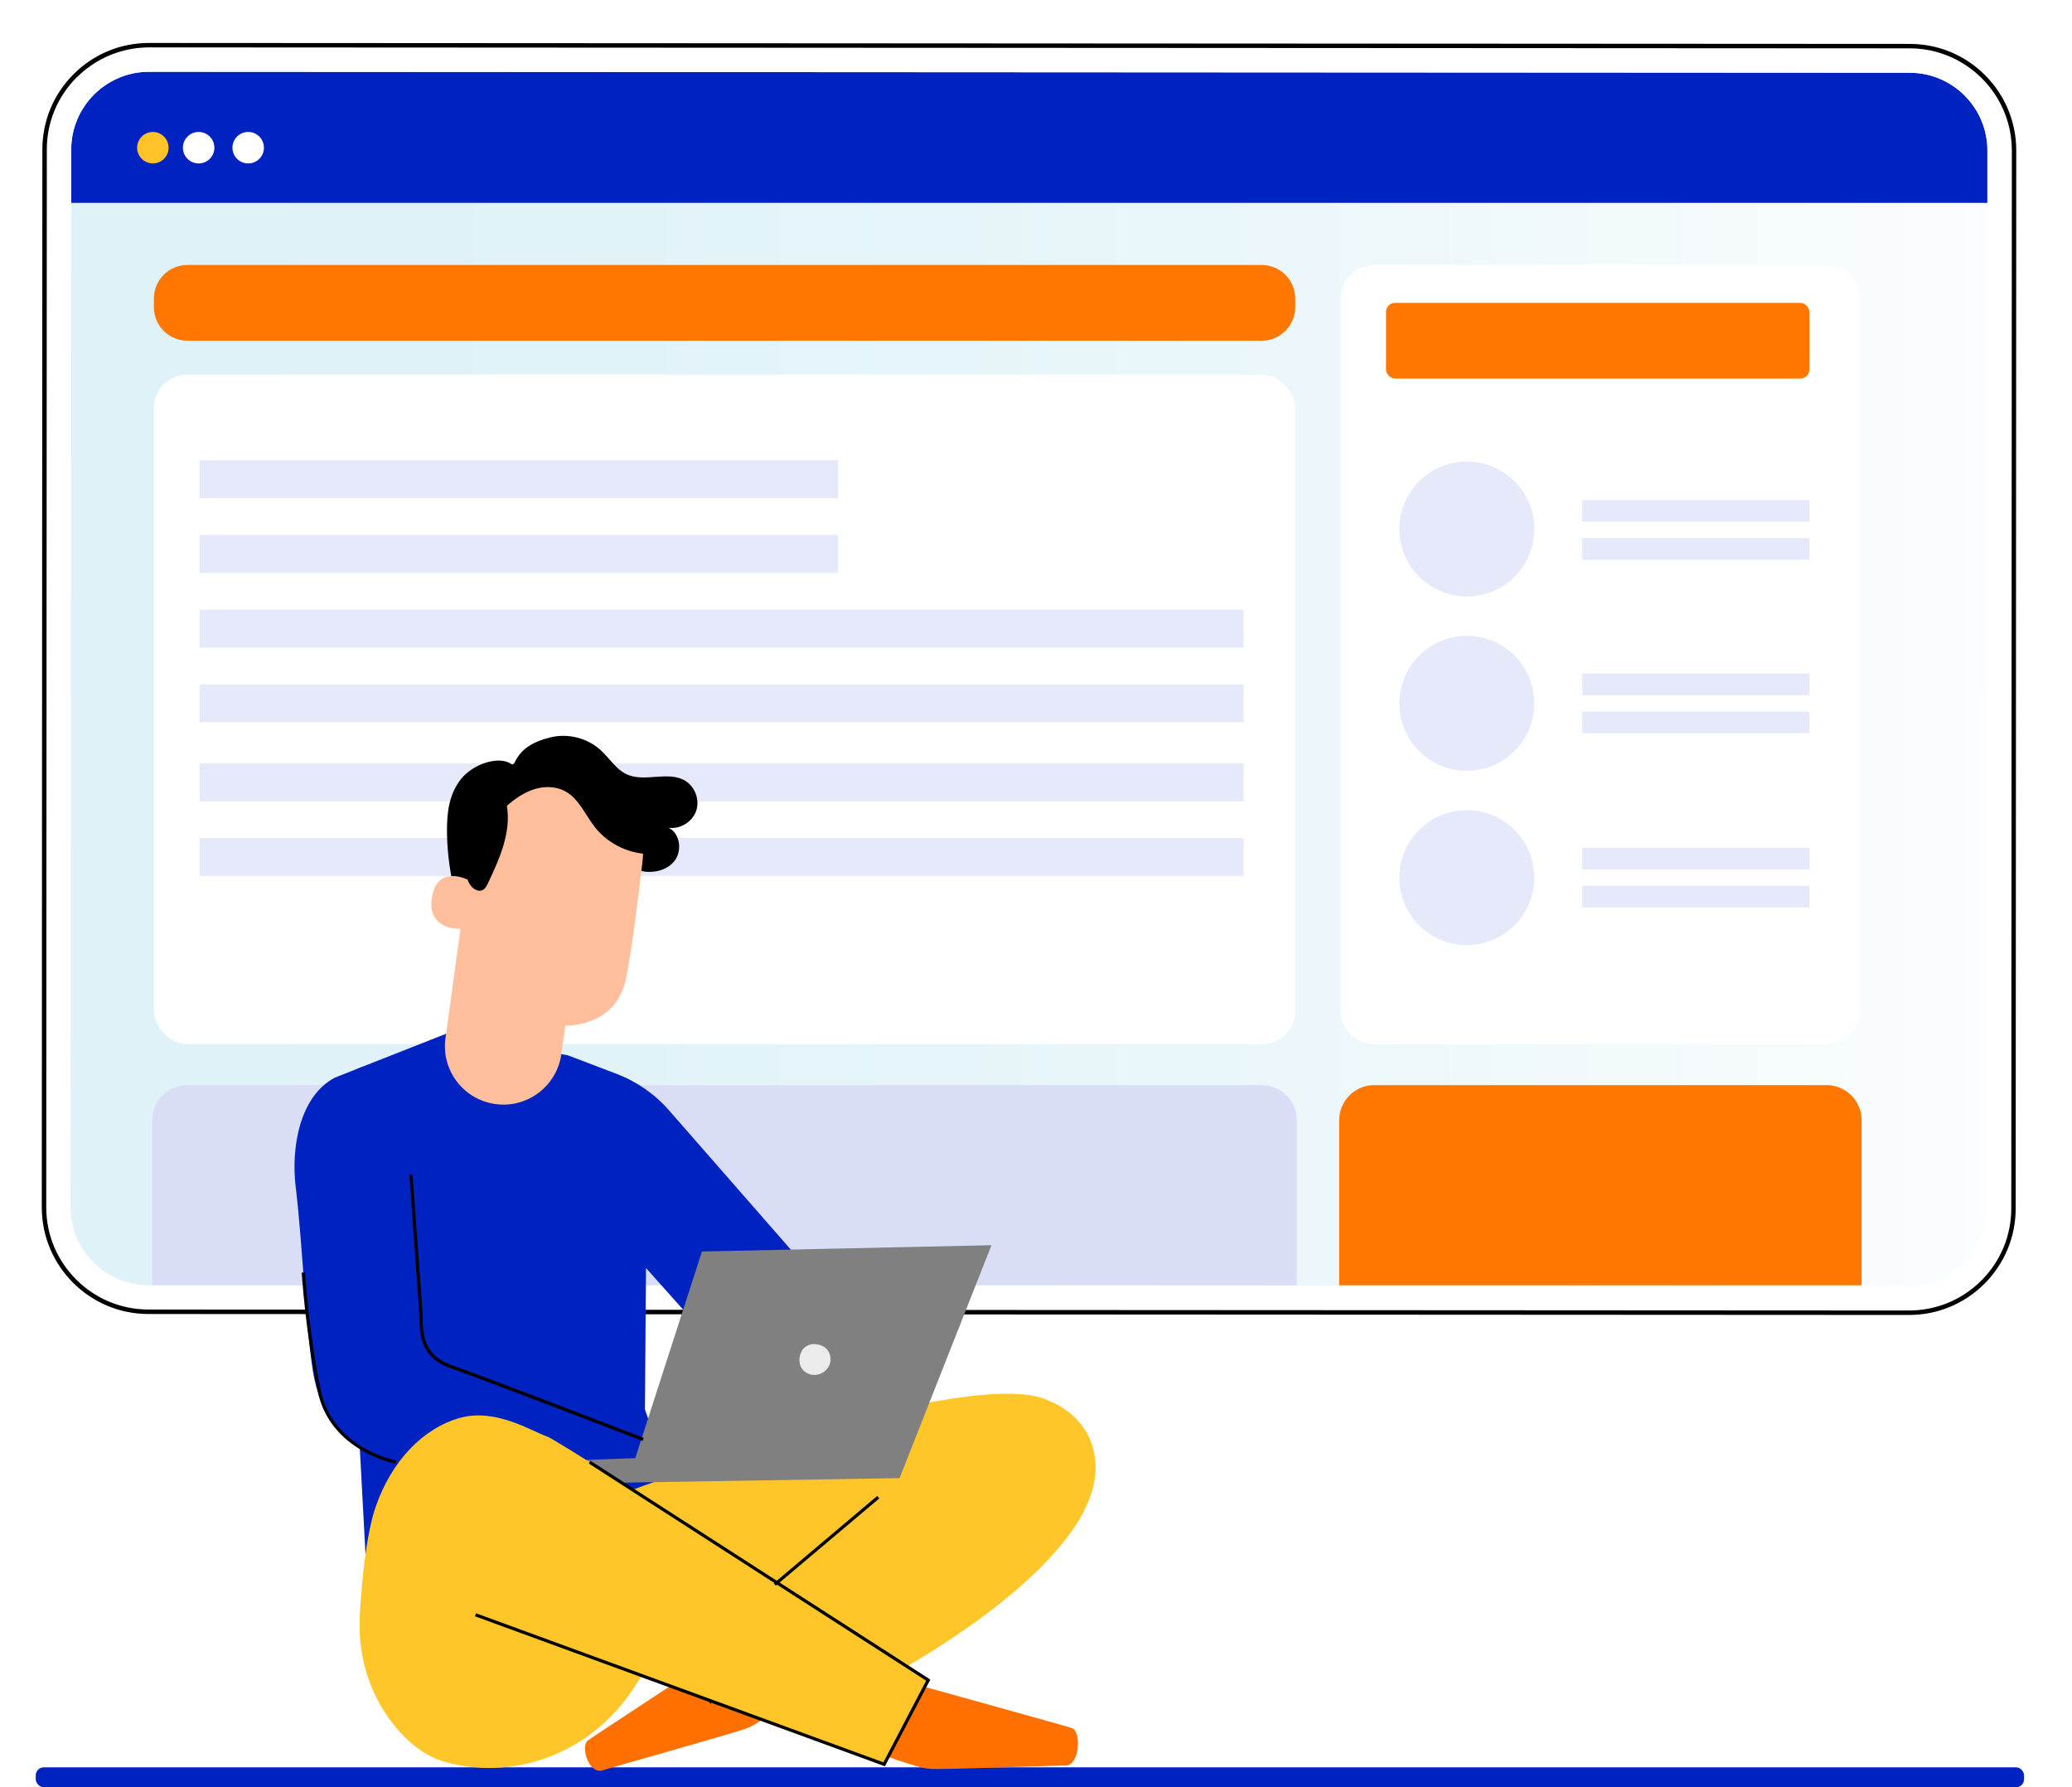 <?xml version="1.0" encoding="UTF-8"?>
<svg xmlns="http://www.w3.org/2000/svg" xmlns:xlink="http://www.w3.org/1999/xlink" id="Laag_1" viewBox="0 0 649 559.77">
  <defs>
    <style>.cls-1{fill:gray;}.cls-2{fill:#0022c0;}.cls-3{fill:#0022c0;}.cls-4{fill:#f70;}.cls-5{fill:#ebebeb;}.cls-6{fill:#ff7000;}.cls-7{fill:#d9def6;}.cls-8{fill:#ffc229;}.cls-9{fill:#e5e9f9;}.cls-10,.cls-11{fill:#fff;}.cls-11{filter:url(#drop-shadow-1);}.cls-12{opacity:.35;}.cls-13{fill:#ffbf9d;}.cls-14{fill:#ffc629;}.cls-15{fill:url(#Naamloos_verloop_5);}</style>
    <filter id="drop-shadow-1" x="0" y="0" width="649" height="429" filterUnits="userSpaceOnUse">
      <feOffset dx="2" dy="2"></feOffset>
      <feGaussianBlur result="blur" stdDeviation="5"></feGaussianBlur>
      <feFlood flood-color="#000" flood-opacity=".4"></feFlood>
      <feComposite in2="blur" operator="in"></feComposite>
      <feComposite in="SourceGraphic"></feComposite>
    </filter>
    <linearGradient id="Naamloos_verloop_5" x1="13.88" y1="212.65" x2="630.75" y2="212.65" gradientUnits="userSpaceOnUse">
      <stop offset="0" stop-color="#a2daea"></stop>
      <stop offset=".2" stop-color="#a6dbeb"></stop>
      <stop offset=".43" stop-color="#b4e1ee"></stop>
      <stop offset=".67" stop-color="#caeaf3"></stop>
      <stop offset=".92" stop-color="#eaf6fa"></stop>
      <stop offset="1" stop-color="#f6fbfd"></stop>
    </linearGradient>
  </defs>
  <rect class="cls-3" x="11.2" y="553.54" width="622.79" height="6.23" rx="2.5" ry="2.5"></rect>
  <path class="cls-11" d="M621.77,23.54c-6.3-6.31-14.69-9.79-23.61-9.79l-551.48-.3h-.02c-8.91,0-17.29,3.47-23.6,9.77-6.31,6.3-9.79,14.69-9.79,23.61l-.18,331.31c0,18.41,14.96,33.4,33.38,33.41l551.48.3h.02c8.91,0,17.29-3.47,23.6-9.77,6.31-6.3,9.79-14.69,9.79-23.61l.18-331.31c0-8.92-3.46-17.31-9.77-23.62Z"></path>
  <path class="cls-10" d="M29.25,395.36c4.6,4.6,10.71,7.14,17.22,7.14l551.48.3c13.44,0,24.36-10.92,24.37-24.35l.17-314.92H22.3l-.17,314.6c0,6.51,2.53,12.62,7.12,17.23Z"></path>
  <g class="cls-12">
    <rect class="cls-15" x="13.88" y="14.29" width="616.88" height="396.7" rx="32.7" ry="32.7"></rect>
  </g>
  <path class="cls-3" d="M622.5,47.15c0-13.43-10.91-24.36-24.35-24.37l-551.48-.3h-.01c-13.42,0-24.35,10.92-24.36,24.35v16.71s600.19,0,600.19,0v-16.39Z"></path>
  <path class="cls-10" d="M613.84,19.26c-1.62-.92-3.33-1.7-5.11-2.32-3.31-1.16-6.86-1.8-10.57-1.81l-551.48-.3h-.02c-3.62,0-7.13.63-10.45,1.77-4.35,1.5-8.36,3.93-11.76,7.22-.13.13-.28.24-.41.37-6.05,6.04-9.38,14.08-9.39,22.62l-.18,331.31c0,17.65,14.34,32.01,31.99,32.02l551.48.3h.02c8.54,0,16.57-3.32,22.61-9.36,6.05-6.04,9.38-14.08,9.39-22.62l.18-331.31c0-11.95-6.58-22.39-16.31-27.89ZM622.32,378.46c0,13.42-10.93,24.35-24.37,24.35l-551.48-.3c-6.51,0-12.62-2.54-17.22-7.14-4.6-4.6-7.13-10.72-7.12-17.23l.17-314.6v-16.71c.02-13.42,10.94-24.34,24.37-24.35h.01l551.48.3c13.43,0,24.35,10.94,24.35,24.37v16.39s-.18,314.92-.18,314.92Z"></path>
  <path d="M621.77,23.54c-6.3-6.31-14.69-9.79-23.61-9.79l-551.48-.3h-.02c-8.91,0-17.29,3.47-23.6,9.77-6.31,6.3-9.79,14.69-9.79,23.61l-.18,331.31c0,18.41,14.96,33.4,33.38,33.41l551.48.3h.02c8.91,0,17.29-3.47,23.6-9.77,6.31-6.3,9.79-14.69,9.79-23.61l.18-331.31c0-8.92-3.46-17.31-9.77-23.62ZM620.58,401.09c-6.04,6.04-14.07,9.36-22.61,9.36h-.02l-551.48-.3c-17.65-.01-32-14.38-31.99-32.02l.18-331.31c0-8.55,3.34-16.58,9.39-22.62.13-.13.28-.24.41-.37,3.4-3.28,7.41-5.71,11.76-7.22,3.32-1.14,6.83-1.77,10.45-1.77h.02l551.48.3c3.7,0,7.26.64,10.57,1.81,1.78.63,3.49,1.4,5.11,2.32,9.73,5.5,16.32,15.94,16.31,27.89l-.18,331.31c0,8.55-3.34,16.58-9.39,22.62Z"></path>
  <path class="cls-8" d="M52.81,46.26c0,2.72-2.21,4.93-4.93,4.93s-4.93-2.21-4.93-4.93,2.21-4.93,4.93-4.93,4.93,2.2,4.93,4.93Z"></path>
  <path class="cls-10" d="M77.74,41.33c-2.72,0-4.93,2.2-4.93,4.93s2.2,4.93,4.93,4.93,4.93-2.21,4.93-4.93-2.21-4.93-4.93-4.93Z"></path>
  <path class="cls-10" d="M62.22,41.33c-2.72,0-4.93,2.2-4.93,4.93s2.21,4.93,4.93,4.93,4.93-2.21,4.93-4.93-2.21-4.93-4.93-4.93Z"></path>
  <path class="cls-10" d="M430.45,82.99h141.64c5.79,0,10.5,4.7,10.5,10.5v223.03c0,5.79-4.7,10.5-10.5,10.5h-141.64c-5.79,0-10.5-4.7-10.5-10.5V93.49c0-5.79,4.7-10.5,10.5-10.5Z"></path>
  <path class="cls-4" d="M58.7,82.99h336.49c5.79,0,10.5,4.7,10.5,10.5v2.72c0,5.79-4.7,10.5-10.5,10.5H58.7c-5.79,0-10.5-4.7-10.5-10.5v-2.72c0-5.79,4.7-10.5,10.5-10.5Z"></path>
  <rect class="cls-4" x="434.13" y="94.85" width="132.62" height="23.72" rx="2.85" ry="2.85"></rect>
  <rect class="cls-10" x="48.2" y="117.3" width="357.49" height="209.71" rx="10.5" ry="10.5"></rect>
  <path class="cls-7" d="M58.7,340.36h336.49c5.79,0,10.5,4.7,10.5,10.5v51.19H48.2v-51.19c0-5.79,4.7-10.5,10.5-10.5Z"></path>
  <path class="cls-7" d="M406.19,402.55H47.7v-51.69c0-6.06,4.93-11,11-11h336.49c6.06,0,11,4.93,11,11v51.69ZM48.7,401.55h356.49v-50.69c0-5.51-4.49-10-10-10H58.7c-5.51,0-10,4.48-10,10v50.69Z"></path>
  <path class="cls-4" d="M430.45,340.36h141.64c5.79,0,10.5,4.7,10.5,10.5v51.19h-162.63v-51.19c0-5.79,4.7-10.5,10.5-10.5Z"></path>
  <path class="cls-4" d="M583.09,402.55h-163.63v-51.69c0-6.06,4.93-11,11-11h141.64c6.06,0,11,4.93,11,11v51.69ZM420.46,401.55h161.63v-50.69c0-5.51-4.48-10-10-10h-141.64c-5.51,0-10,4.48-10,10v50.69Z"></path>
  <rect class="cls-9" x="62.53" y="214.36" width="327" height="11.86"></rect>
  <rect class="cls-9" x="62.53" y="190.96" width="327" height="11.86"></rect>
  <rect class="cls-9" x="62.52" y="167.56" width="200" height="11.86"></rect>
  <rect class="cls-9" x="62.52" y="144.16" width="200" height="11.86"></rect>
  <rect class="cls-9" x="495.59" y="168.54" width="71.16" height="6.75"></rect>
  <rect class="cls-9" x="495.59" y="156.64" width="71.16" height="6.75"></rect>
  <rect class="cls-9" x="495.59" y="222.86" width="71.16" height="6.75"></rect>
  <rect class="cls-9" x="495.59" y="210.96" width="71.16" height="6.75"></rect>
  <rect class="cls-9" x="495.59" y="277.45" width="71.16" height="6.75"></rect>
  <rect class="cls-9" x="495.59" y="265.56" width="71.16" height="6.75"></rect>
  <rect class="cls-9" x="62.53" y="262.49" width="327" height="11.86"></rect>
  <rect class="cls-9" x="62.53" y="239.09" width="327" height="11.86"></rect>
  <circle class="cls-9" cx="459.44" cy="165.7" r="21.13"></circle>
  <circle class="cls-9" cx="459.44" cy="220.29" r="21.13"></circle>
  <circle class="cls-9" cx="459.44" cy="274.88" r="21.13"></circle>
  <path class="cls-2" d="M234.87,433.58l-32.53-36.43-.33,44.28,9.79,28.4-97.32,16.88-4.13-76.79-7.01-58.97c-.86-7.23,3.26-14.12,10.03-16.79l26.78-10.55,37.72,6.92,15.17,5.77c6.37,2.42,12.05,6.37,16.54,11.5l45.68,52.23"></path>
  <path class="cls-2" d="M199.33,450.8l-58.8-23.67c-4.74-1.91-7.99-6.34-8.38-11.44l-4.3-56.38s.51-23.98-14.47-25.14l-8.52,3.36c-11.01,5.85-13.74,21.88-12.24,34.26,2.13,17.59,3.02,42.48,5.4,57.74,1.95,12.49,9.1,23.47,21.32,26.69l72.43,15.68,7.56-21.09Z"></path>
  <path class="cls-6" d="M284.61,526.94s49.2,13.62,51.18,14.31c2.96,1.04,2.47,11.9-2.15,11.73-2.18-.08-37.79,1.33-42.29,1.04-4.5-.28-18.07-5.63-18.07-5.63l11.34-21.46Z"></path>
  <path class="cls-6" d="M232.39,513.36s-46.56,30.48-48.23,31.74c-2.51,1.89.37,10.92,4.71,9.35,2.05-.74,41.12-11.61,45.32-13.24s15.51-10.85,15.51-10.85l-17.32-17Z"></path>
  <path d="M222.74,533.69c.2-.08-.7-2.42-2.84-4.58-2.12-2.18-4.44-3.13-4.52-2.93-.12.21,1.92,1.44,3.93,3.51,2.03,2.05,3.21,4.12,3.43,4Z"></path>
  <path d="M226.94,531c.21,0-.02-2.66-2.04-5.12-1.99-2.48-4.55-3.26-4.59-3.05-.11.22,2.12,1.27,3.95,3.57,1.87,2.26,2.43,4.66,2.67,4.6Z"></path>
  <path d="M224.17,525.21c.12-.06-.51-1.32-1.05-3.48-.26-1.08-.49-2.39-.55-3.86-.03-.73-.02-1.5.05-2.29.03-.38.1-.76.25-.98.15-.21.35-.26.64-.15.53.21.81,1.12,1.06,1.83.24.74.39,1.49.46,2.21.14,1.45.04,2.77-.12,3.88-.33,2.21-.76,3.55-.63,3.59.08.03.72-1.24,1.21-3.49.23-1.12.41-2.5.3-4.04-.05-.77-.2-1.58-.44-2.39-.12-.41-.27-.8-.46-1.22-.19-.4-.5-.89-1.05-1.13-.5-.27-1.32-.1-1.64.43-.31.48-.35.97-.38,1.39-.06.83-.06,1.64,0,2.4.11,1.53.4,2.88.74,3.97.71,2.2,1.54,3.38,1.61,3.33Z"></path>
  <path d="M224.08,524.72c.06.12,1.15-.43,3.03-.89.94-.22,2.07-.42,3.33-.46.63-.01,1.31-.03,1.91.12.61.14,1.08.52,1.11,1.09.04.58-.28,1.15-.79,1.48-.5.34-1.13.51-1.73.58-1.22.14-2.35-.08-3.27-.33-1.85-.53-2.99-1.02-3.04-.9-.04.08.99.75,2.86,1.45.94.33,2.14.64,3.52.53.68-.06,1.42-.22,2.1-.66.68-.43,1.23-1.28,1.16-2.21-.04-1.01-1-1.68-1.74-1.8-.78-.18-1.48-.12-2.14-.1-1.33.08-2.5.35-3.46.65-1.91.62-2.92,1.37-2.87,1.45Z"></path>
  <path class="cls-14" d="M329.14,439.01s13.97,4.99,14.03,20.65c.11,30-60.61,63.07-60.61,63.07l-80.81-53.54-5.07-2.05s109.09-40.98,132.46-28.12Z"></path>
  <polygon class="cls-1" points="310.55 390 281.77 462.96 157.84 464.98 155.55 458.28 198.98 456.7 219.86 391.98 310.55 390"></polygon>
  <path class="cls-5" d="M252.68,421.59c1.59-1.08,4.53-.65,5.96.64,1.43,1.28,1.89,3.5,1.17,5.28-.73,1.78-2.56,3.02-4.48,3.13-2.04.11-4.16-1.17-4.73-3.13s.06-4.88,2.08-5.92"></path>
  <path class="cls-14" d="M290.21,526.37s-114.18-74.89-118.85-76.45c-4.68-1.56-15.97-8.96-27.27-5.84-11.3,3.12-21.43,13.25-26.49,28.05-2.89,8.46-4.26,22.89-4.9,33.71-.77,12.94,3.24,25.84,11.7,35.66,3.85,4.47,8.6,8.35,14.24,10.11,1.19.37,2.42.69,3.69.96,21.59,4.68,43.77-5.01,55.9-23.47l2.66-4.05s74.69,27.44,75.86,27.05l13.46-25.72Z"></path>
  <path d="M160.8,239.8c1.95-5.26,6.25-7.55,11.7-8.87s11.52.24,15.66,4.03c2.77,2.54,4.8,6.04,8.21,7.59,5.63,2.55,12.84-1.18,18.17,1.94,3.16,1.85,4.71,6.05,3.51,9.5s-5.02,5.79-8.65,5.27c3.67,1.73,4.35,7.25,1.83,10.43-2.52,3.17-7.19,4.03-11.1,2.93-3.9-1.1-7.14-3.83-9.9-6.8-2.76-2.97-5.17-6.28-8.16-9.02-2.98-2.75-6.71-4.96-10.76-5.11-5.49-.2-10.55,3.48-13.43,8.16-2.88,4.67-3.95,10.22-4.76,15.65-.8,5.43-1.41,10.97-3.5,16.05-.25.6-.6,1.26-1.23,1.39-.91.19-1.58-.82-1.94-1.68-4.13-9.67-6.33-20.16-6.44-30.67-.06-6.11.62-11.82,4.41-16.61,3.79-4.79,12.54-7.77,16.37-4.18"></path>
  <path class="cls-13" d="M147.92,264.17l-8.39,60.99c-1.43,10.37,6.12,19.83,16.55,20.74h0c9.73.85,18.42-6.1,19.75-15.78.63-4.59,1.16-8.42,1.25-8.89,0,0,15.73.68,18.96-14.54,1.56-7.35,3.55-22.76,5.19-36.72,1.76-14.99-8.31-28.81-23.11-31.77l-1.47-.29c-16.05-2.24-26.93,10.14-28.73,26.25Z"></path>
  <path class="cls-13" d="M146.91,275.72c-.24-.16-9.86-5.19-11.61,5.3-1.75,10.49,9.15,10.09,9.21,9.79.07-.3,2.4-15.09,2.4-15.09Z"></path>
  <path d="M205.09,267.47c-7.08.45-14.28-2.76-18.69-8.32-3.08-3.89-5.04-8.98-9.4-11.34-2.94-1.59-6.55-1.61-9.73-.6-3.18,1.01-5.99,2.97-8.5,5.17,1.4,8.34-2.31,16.6-5.92,24.24-.4.84-.86,1.75-1.69,2.16-1.42.7-3.12-.41-3.97-1.75-1.36-2.15-1.52-4.82-1.47-7.36.11-5.79,1.13-11.6,3.48-16.89,2.35-5.29,6.08-10.03,10.97-13.14,6.11-3.88,13.8-4.98,20.87-3.46,7.07,1.53,13.49,5.58,18.3,10.98,2.23,2.51,4.17,5.39,4.93,8.66"></path>
  <polygon points="277.18 553.21 148.78 506.23 149.12 505.29 276.7 551.97 290.09 526.4 184.41 458.37 184.95 457.53 291.4 526.05 277.18 553.21"></polygon>
  <rect x="237.69" y="482.06" width="42.42" height="1" transform="translate(-250.19 280.77) rotate(-40.16)"></rect>
  <path d="M201.25,451.3c-.49-.19-49.22-19-59.9-22.69-9.68-3.34-9.86-10.64-9.99-15.96-.02-.82-.04-1.6-.09-2.33-.4-5.4-3.06-42.38-3.06-42.38l1-.07s2.67,36.98,3.06,42.38c.05.74.07,1.54.1,2.37.13,5.32.3,11.93,9.32,15.04,10.7,3.69,59.44,22.51,59.93,22.7l-.36.93Z"></path>
  <path d="M123.96,458.44c-.21-.04-20.55-3.85-24.46-22.74-3.85-18.6-4.98-36.93-4.99-37.11l1-.06c.01.18,1.14,18.45,4.97,36.97,3.78,18.23,23.46,21.92,23.66,21.96l-.17.98Z"></path>
</svg>
